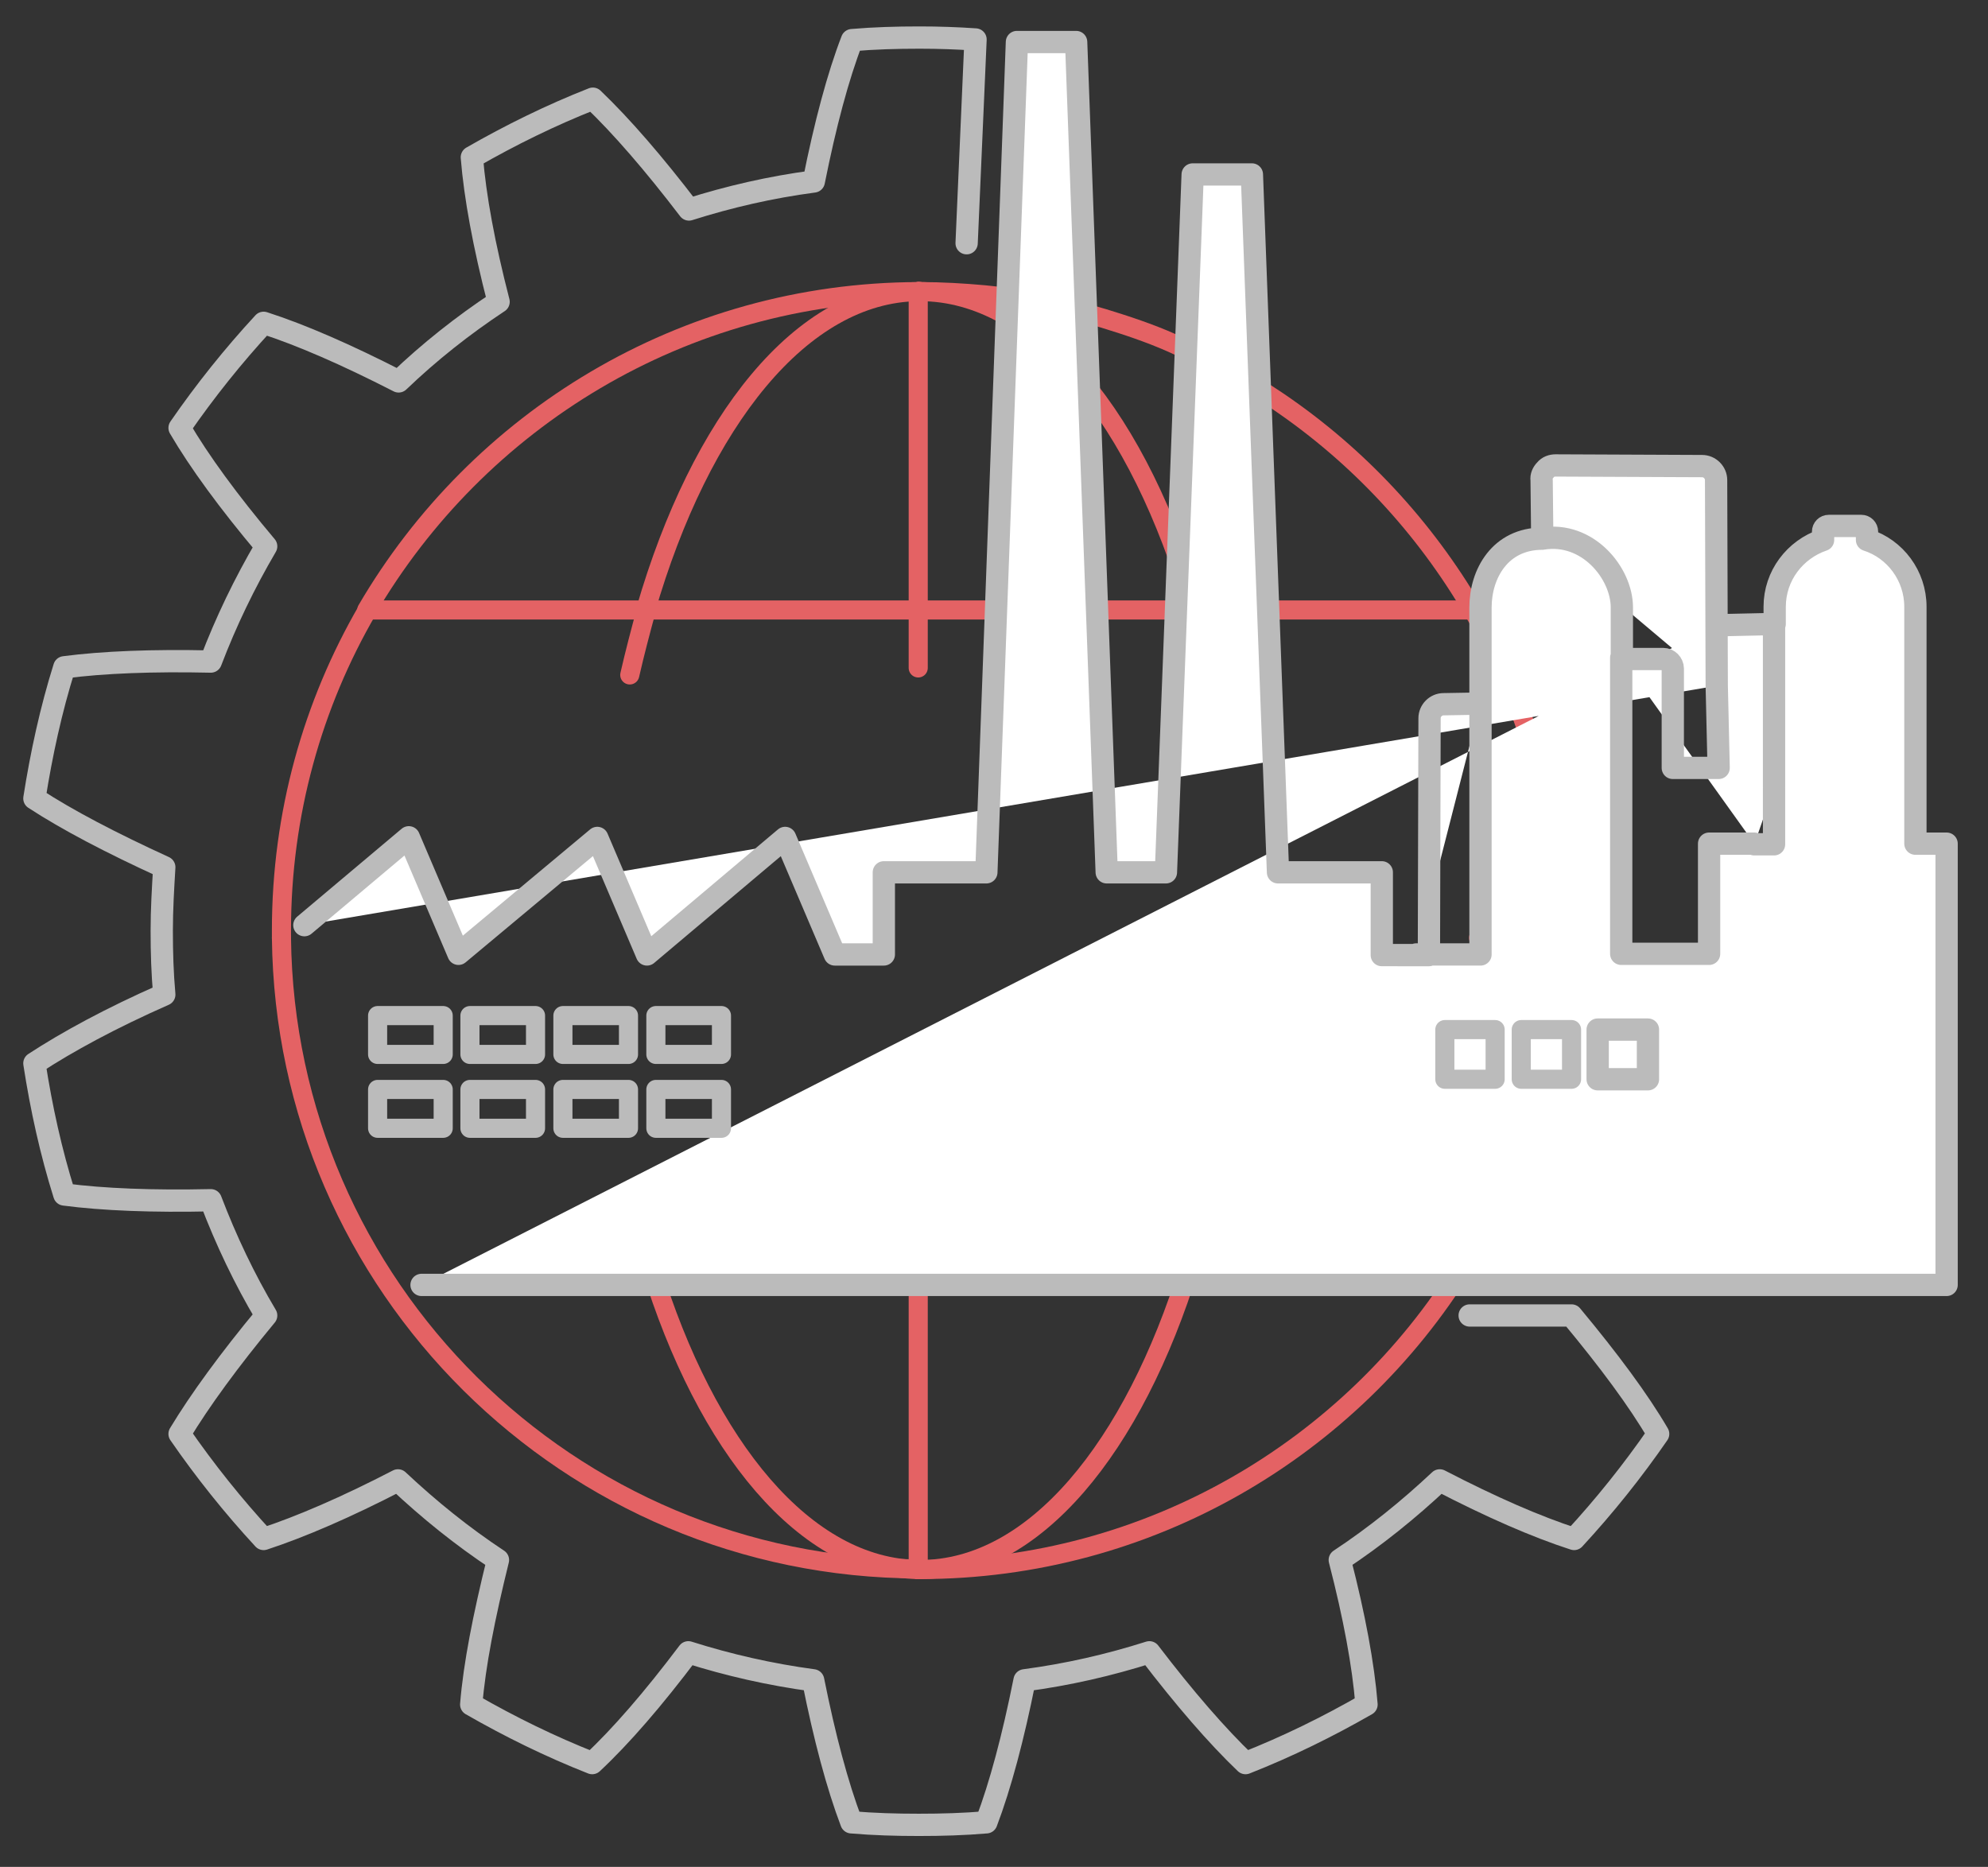 <?xml version="1.0" encoding="utf-8"?>
<!-- Generator: Adobe Illustrator 24.0.0, SVG Export Plug-In . SVG Version: 6.00 Build 0)  -->
<svg version="1.1" id="央铋_1" xmlns="http://www.w3.org/2000/svg" xmlns:xlink="http://www.w3.org/1999/xlink" x="0px" y="0px"
	 viewBox="0 0 312.2 293.2" style="enable-background:new 0 0 312.2 293.2;" xml:space="preserve">
<rect x="0" y="0" width="312.2" height="293.2" fill="#333333" stroke="none"/>
<style type="text/css">
	.st0{fill:none;stroke:#E46264;stroke-width:3;stroke-linecap:round;stroke-linejoin:round;stroke-miterlimit:10;}
	.st1{fill:none;stroke:#BBBBBB;stroke-width:3.5;stroke-linecap:round;stroke-linejoin:round;stroke-miterlimit:10;}
	.st2{fill:#FFFFFF;stroke:#BBBBBB;stroke-width:3.5;stroke-linecap:round;stroke-linejoin:round;stroke-miterlimit:10;}
	.st3{fill:none;stroke:#BBBBBB;stroke-width:3;stroke-linecap:round;stroke-linejoin:round;stroke-miterlimit:10;}
</style>
<g>
	<path class="st0" d="M229.9,198.9c9.3-15,14.7-32.6,15-51.5"/>
	<path class="st0" d="M144.5,246.5c36,0,67.7-19.1,85.3-47.6"/>
	<path class="st0" d="M144.5,246.5c-0.1,0-0.2,0-0.3,0"/>
	<path class="st0" d="M244.8,147.3c0-0.4,0-0.8,0-1.2c0-18.3-4.9-35.5-13.5-50.3"/>
	<path class="st0" d="M144.2,45.8c0.1,0,0.2,0,0.3,0"/>
	<path class="st0" d="M231.3,95.8c-7.6-13-18-24.2-30.5-32.7c-5.3-3.6-11-6.7-16.9-9.3c-3.4-1.5-7-2.7-10.6-3.8
		c-6-1.8-12.3-3.1-18.7-3.7c-3.3-0.3-6.7-0.5-10.1-0.5"/>
	<path class="st0" d="M57.7,95.8c-8.6,14.8-13.5,32-13.5,50.3c0,0.4,0,0.8,0,1.2"/>
	<path class="st0" d="M44.2,147.3c0.6,54.7,45.1,99,100,99.1"/>
	<path class="st0" d="M144.2,45.8c-37,0.1-69.2,20.2-86.6,50"/>
	<path class="st0" d="M101.5,95.8c-0.9,3.3-1.8,6.7-2.6,10.2"/>
	<path class="st0" d="M144.5,246.5c-0.1,0-0.2,0-0.3,0"/>
	<path class="st0" d="M102.2,198.9c8.7,28.4,24.3,47.4,42.1,47.6"/>
	<path class="st0" d="M144.5,246.5c17.9,0,33.5-19.1,42.3-47.6"/>
	<path class="st0" d="M187.6,95.8c0.8,2.7,1.4,5.3,2.1,8.1"/>
	<path class="st0" d="M144.5,45.8c18.4,0,34.5,20.1,43.1,50"/>
	<path class="st0" d="M144.2,45.8c0.1,0,0.2,0,0.3,0"/>
	<path class="st0" d="M144.2,45.8c-18.3,0.2-34.2,20.3-42.8,50"/>
	<line class="st0" x1="244.8" y1="147.3" x2="232.2" y2="147.3"/>
	<path class="st0" d="M144.2,147.3"/>
	<line class="st0" x1="57.7" y1="95.8" x2="101.5" y2="95.8"/>
	<line class="st0" x1="187.6" y1="95.8" x2="144.2" y2="95.8"/>
	<line class="st0" x1="187.6" y1="95.8" x2="231.3" y2="95.8"/>
	<line class="st0" x1="144.2" y1="95.8" x2="101.5" y2="95.8"/>
	<line class="st0" x1="144.2" y1="246.5" x2="144.2" y2="246.5"/>
	<path class="st0" d="M144.2,147.3"/>
	<line class="st0" x1="144.2" y1="95.8" x2="144.2" y2="104.9"/>
	<line class="st0" x1="144.2" y1="45.8" x2="144.2" y2="45.8"/>
	<line class="st0" x1="144.2" y1="246.5" x2="144.2" y2="198.9"/>
	<line class="st0" x1="144.2" y1="45.8" x2="144.2" y2="95.8"/>
</g>
<path class="st1" d="M230.8,206.6h16c5.9,7.1,10.5,13.3,13.6,18.6c-4,5.8-8.4,11.3-13.2,16.5c-5.9-1.9-13-5-21.1-9.2
	c-4.9,4.6-10.1,8.8-15.7,12.5c2.3,8.9,3.7,16.5,4.2,22.7c-6.1,3.5-12.4,6.6-19,9.2c-4.5-4.3-9.6-10.2-15.1-17.4
	c-6.3,2-12.8,3.5-19.6,4.4c-1.8,9-3.8,16.5-6,22.3c-3.5,0.3-7,0.4-10.6,0.4s-7.1-0.1-10.6-0.4c-2.2-5.8-4.2-13.3-6-22.3
	c-6.7-0.9-13.3-2.4-19.6-4.4c-5.5,7.3-10.6,13.2-15.1,17.4c-6.6-2.6-12.9-5.7-19-9.2c0.5-6.2,2-13.8,4.2-22.7
	c-5.6-3.7-10.8-7.9-15.7-12.5c-8.1,4.2-15.3,7.3-21.1,9.2c-4.8-5.2-9.2-10.7-13.2-16.5c3.2-5.3,7.8-11.6,13.6-18.6
	c-3.4-5.7-6.3-11.8-8.7-18.1c-9.1,0.2-16.9-0.1-23-0.9c-2.1-6.7-3.6-13.5-4.7-20.6c5.2-3.4,12-7.1,20.4-10.8
	c-0.3-3.3-0.4-6.6-0.4-10s0.2-6.7,0.4-10c-8.3-3.8-15.2-7.4-20.4-10.8c1.1-7,2.6-13.9,4.7-20.6c6.1-0.8,13.9-1.1,23-0.9
	c2.4-6.3,5.3-12.3,8.7-18.1c-5.9-7-10.5-13.3-13.6-18.6c4-5.8,8.4-11.3,13.2-16.5c5.9,1.9,13,5,21.2,9.2c4.8-4.6,10.1-8.8,15.7-12.5
	c-2.3-8.9-3.7-16.5-4.2-22.7c6.1-3.5,12.4-6.6,19-9.2c4.5,4.3,9.6,10.2,15.1,17.4c6.3-2,12.8-3.5,19.6-4.4c1.8-9,3.8-16.5,6-22.2
	c3.5-0.3,7-0.4,10.6-0.4c3,0,5.9,0.1,8.8,0.3l-1.4,32"/>
<path class="st2" d="M66.2,201.8h239.5v-69.3h-4.9V95.3c0-4.9-3.2-9.1-7.6-10.5v-1.3c0-0.5-0.4-0.9-0.9-0.9h-5.1
	c-0.5,0-0.9,0.4-0.9,0.9v1.3c-4.4,1.5-7.6,5.6-7.6,10.5V98l-9.1,0.2 M269.6,107.7l-0.1-32.3c0-1.2-1-2.2-2.2-2.2l-23-0.1
	c-0.6,0-1.2,0.2-1.6,0.7c-0.4,0.4-0.7,1-0.6,1.6l0.1,9.2c-6.6,0-9.7,5.5-9.7,10.8v15.1l-5.8,0.1c-1.2,0-2.2,1-2.2,2.2l-0.1,37.2H217
	v-13h-16.3l-4.1-109.6h-9.3L183.1,137h-9.3L169,6.6h-9.3L154.9,137h-16.1v12.9h-7.7l-7.8-18.3l-21.7,18.3l-7.8-18.3L72,149.8
	l-7.8-18.3l-16.4,13.8 M232.5,110.4v39.5h-10.1 M275.5,132.5h-7.1v17.3h-13.8v-46.5 M269.6,107.7l0.3,12.9h-7.2V105
	c0-0.8-0.7-1.5-1.5-1.5h-6.5v-8.1c0-5.4-5.4-12-12.5-10.8 M278.6,123.7v8.9h-3.1 M278.6,112.2v11.4 M278.6,98v14.3"/>
<rect x="59.3" y="159.5" class="st3" width="10.3" height="6.1"/>
<rect x="73.8" y="159.5" class="st3" width="10.3" height="6.1"/>
<rect x="88.4" y="159.5" class="st3" width="10.3" height="6.1"/>
<rect x="103" y="159.5" class="st3" width="10.3" height="6.1"/>
<rect x="59.3" y="171.1" class="st3" width="10.3" height="6.1"/>
<rect x="73.8" y="171.1" class="st3" width="10.3" height="6.1"/>
<rect x="88.4" y="171.1" class="st3" width="10.3" height="6.1"/>
<rect x="103" y="171.1" class="st3" width="10.3" height="6.1"/>
<rect x="226.9" y="161.7" class="st3" width="7.9" height="7.8"/>
<rect x="238.9" y="161.7" class="st3" width="7.9" height="7.8"/>
<rect x="250.9" y="161.7" class="st1" width="7.9" height="7.8"/>
</svg>
